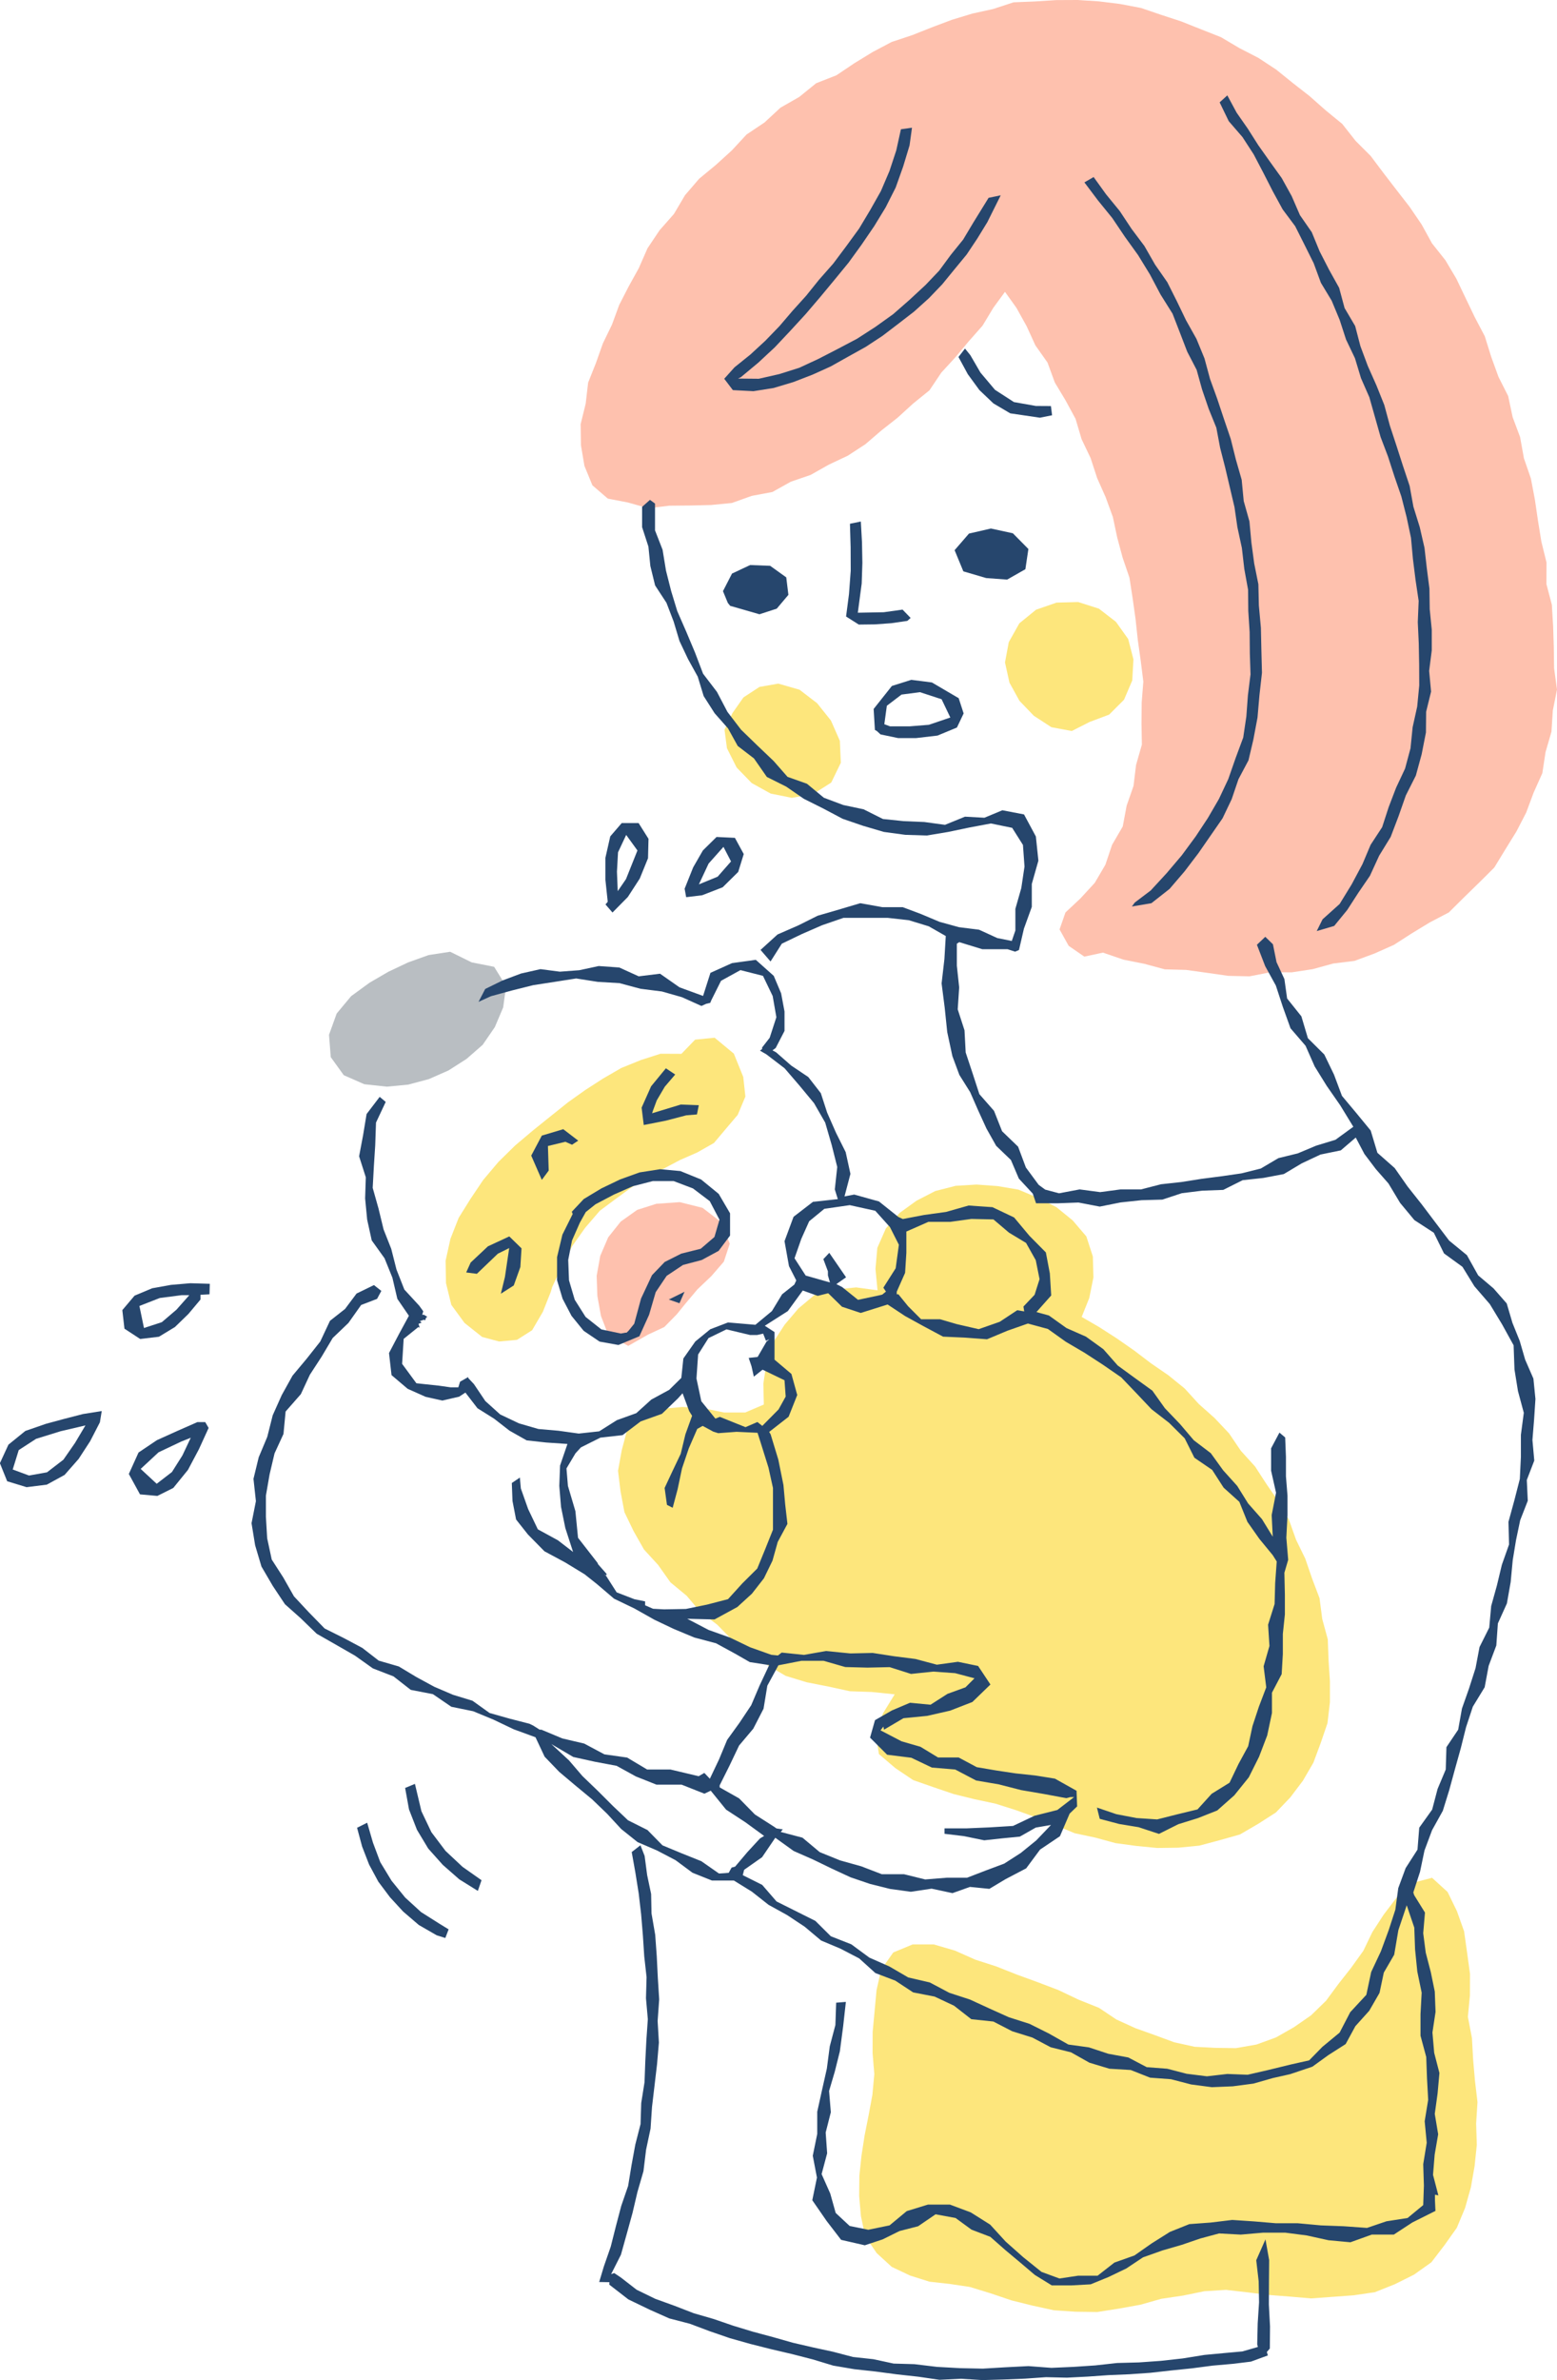 <svg xmlns="http://www.w3.org/2000/svg" viewBox="0 0 160.38 245.07"><defs><style>.cls-1{fill:#fde67c;}.cls-2{fill:#b9bec2;}.cls-3{fill:#fec1ae;}.cls-4{fill:#26466d;}</style></defs><g id="レイヤー_2" data-name="レイヤー 2"><g id="レイヤー_1-2" data-name="レイヤー 1"><polygon class="cls-1" points="76.56 110.89 75.59 108.49 73.61 106.85 71.6 107.05 70.19 108.51 68.04 108.5 66.01 109.15 63.99 109.97 62.11 111.06 60.28 112.24 58.51 113.5 56.81 114.86 54.92 116.38 53.07 117.94 51.34 119.64 49.77 121.5 48.48 123.42 47.25 125.39 46.4 127.55 45.9 129.81 45.94 132.12 46.49 134.36 47.85 136.22 49.66 137.66 51.41 138.13 53.25 137.96 54.81 136.97 55.92 135.07 56.73 133.03 56.88 132.52 57.87 130.4 58.93 128.32 60.27 126.43 61.78 124.67 63.35 123.5 64.92 122.35 66.57 121.3 68.29 120.37 70.03 119.45 71.83 118.66 73.54 117.69 74.67 116.35 75.99 114.79 76.78 112.91 76.56 110.89"/><polygon class="cls-2" points="48.58 99.09 46.37 98 44.15 98.34 42.03 99.1 40 100.06 38.06 101.19 36.17 102.57 34.68 104.36 33.89 106.55 34.07 108.85 35.41 110.71 37.53 111.64 39.85 111.89 42.05 111.68 44.18 111.11 46.2 110.22 48.06 109.03 49.72 107.58 50.97 105.76 51.83 103.73 52.13 101.54 50.9 99.55 48.58 99.09"/><polygon class="cls-1" points="133.5 158.54 132.77 156.49 131.69 154.6 130.46 152.82 129.28 151 127.82 149.39 126.6 147.59 125.11 146.01 123.49 144.57 122.02 142.96 120.34 141.6 118.55 140.37 116.83 139.06 115.05 137.82 113.23 136.65 111.42 135.6 112.2 133.65 112.63 131.53 112.57 129.38 111.9 127.31 110.49 125.66 108.82 124.3 106.9 123.33 104.9 122.49 102.77 122.13 100.6 121.97 98.44 122.1 96.33 122.64 94.41 123.63 92.68 124.88 91.25 126.49 90.37 128.49 90.18 130.66 90.39 132.86 88.19 132.56 86.03 132.78 83.91 133.33 82.23 134.74 80.83 136.39 79.64 138.22 78.96 140.3 78.63 142.47 78.68 144.62 76.76 145.44 74.59 145.44 72.47 145.01 70.31 144.87 68.17 145.06 66.18 145.78 64.6 147.23 64.04 149.34 63.66 151.44 63.92 153.57 64.32 155.7 65.26 157.65 66.33 159.54 67.8 161.15 69.06 162.93 70.74 164.32 72.14 165.98 73.88 167.29 75.4 168.84 77.02 170.27 78.98 171.41 80.93 172.56 83.1 173.22 85.33 173.66 87.54 174.14 89.82 174.22 92.16 174.46 90.97 176.39 90.17 178.42 90.54 180.62 92.23 182.06 94.06 183.29 96.15 184.02 98.24 184.73 100.39 185.26 102.55 185.72 104.66 186.39 106.69 187.12 108.69 187.92 110.69 188.76 112.81 189.21 114.9 189.78 117.04 190.07 119.2 190.28 121.37 190.25 123.53 190.04 125.63 189.48 127.72 188.89 129.59 187.8 131.42 186.63 132.91 185.07 134.21 183.35 135.29 181.49 136.04 179.47 136.74 177.42 136.99 175.27 136.99 173.11 136.85 170.97 136.77 168.8 136.2 166.71 135.92 164.56 135.15 162.53 134.45 160.49 133.5 158.54"/><polygon class="cls-1" points="80.17 70.39 78.23 70.73 76.58 71.81 75.45 73.42 74.63 75.14 74.88 77.04 75.88 79.03 77.43 80.63 79.38 81.71 81.56 82.15 83.75 81.77 85.62 80.58 86.61 78.54 86.51 76.28 85.59 74.19 84.17 72.41 82.36 71.02 80.17 70.39"/><polygon class="cls-1" points="114.95 64.03 113.19 62.67 111.06 61.99 108.83 62.05 106.72 62.78 105 64.18 103.91 66.12 103.52 68.21 103.98 70.29 105.01 72.16 106.49 73.7 108.3 74.88 110.4 75.27 112.23 74.34 114.25 73.58 115.78 72.05 116.63 70.06 116.75 67.89 116.21 65.8 114.95 64.03"/><polygon class="cls-1" points="151.2 207.67 151.41 205.46 151.42 203.25 151.12 201.06 150.81 198.86 150.07 196.78 149.11 194.81 147.51 193.35 145.44 193.89 143.86 195.39 142.53 197.14 141.36 198.94 140.43 200.87 139.18 202.61 137.86 204.29 136.59 206.01 135.05 207.51 133.29 208.73 131.43 209.79 129.42 210.52 127.31 210.89 125.18 210.86 123.05 210.75 120.96 210.29 118.95 209.55 116.94 208.83 114.99 207.94 113.2 206.74 111.08 205.89 109.02 204.91 106.89 204.1 104.75 203.32 102.63 202.48 100.46 201.78 98.37 200.85 96.18 200.21 94.01 200.21 92.01 201.04 90.76 202.82 90.29 204.92 90.09 207.06 89.89 209.22 89.88 211.39 90.06 213.56 89.86 215.71 89.47 217.81 89.06 219.88 88.74 221.95 88.52 224.03 88.5 226.12 88.68 228.19 89.12 230.25 90.3 231.99 91.85 233.41 93.75 234.31 95.75 234.94 97.83 235.17 99.9 235.48 102.05 236.14 104.18 236.86 106.35 237.4 108.55 237.88 110.78 238.03 113.03 238.06 115.25 237.71 117.47 237.31 119.62 236.7 121.85 236.37 124.05 235.92 126.28 235.78 128.46 236.03 130.65 236.3 132.84 236.47 135.04 236.66 137.24 236.5 139.43 236.34 141.62 236.02 143.67 235.2 145.64 234.22 147.44 232.94 148.78 231.19 150.06 229.39 150.91 227.35 151.51 225.22 151.89 223.05 152.12 220.85 152.05 218.65 152.19 216.45 151.93 214.25 151.74 212.06 151.62 209.86 151.2 207.67"/><polygon class="cls-3" points="159.29 60.14 159.3 57.92 158.77 55.77 158.42 53.61 158.1 51.43 157.69 49.27 156.97 47.18 156.58 45.01 155.81 42.95 155.35 40.78 154.35 38.8 153.6 36.73 152.94 34.62 151.91 32.66 150.96 30.68 150.01 28.69 148.88 26.79 147.5 25.05 146.44 23.12 145.2 21.3 143.85 19.56 142.51 17.82 141.19 16.06 139.63 14.5 138.26 12.76 136.55 11.36 134.9 9.9 133.17 8.55 131.46 7.17 129.62 5.96 127.66 4.95 125.77 3.83 123.72 3.02 121.69 2.21 119.61 1.53 117.53 0.82 115.37 0.41 113.19 0.14 111 0 108.8 0.01 106.61 0.15 104.4 0.24 102.29 0.93 100.15 1.4 98.05 2.04 96 2.81 93.96 3.62 91.85 4.32 89.9 5.35 88.02 6.5 86.16 7.75 84.07 8.57 82.33 9.98 80.39 11.09 78.75 12.61 76.9 13.85 75.38 15.49 73.74 16.98 72.01 18.41 70.56 20.1 69.42 22.03 67.94 23.71 66.7 25.56 65.8 27.61 64.76 29.49 63.78 31.4 63.04 33.42 62.1 35.36 61.38 37.39 60.58 39.4 60.33 41.56 59.81 43.67 59.84 45.84 60.2 47.97 61.02 49.97 62.61 51.34 64.68 51.74 66.78 52.33 68.94 52.07 71.08 52.05 73.24 52 75.39 51.79 77.43 51.06 79.56 50.66 81.46 49.6 83.5 48.9 85.38 47.84 87.33 46.92 89.14 45.74 90.78 44.33 92.47 43 94.06 41.55 95.74 40.19 96.96 38.37 98.41 36.79 99.78 35.15 101.21 33.53 102.32 31.69 103.52 30.05 104.7 31.7 105.75 33.59 106.65 35.56 107.9 37.33 108.65 39.38 109.76 41.23 110.79 43.13 111.41 45.22 112.34 47.17 113.01 49.22 113.89 51.2 114.63 53.23 115.08 55.35 115.64 57.43 116.34 59.48 116.67 61.62 116.97 63.75 117.2 65.9 117.5 68.03 117.77 70.18 117.6 72.34 117.58 74.5 117.62 76.67 117.02 78.77 116.76 80.92 116.05 82.96 115.65 85.1 114.55 86.99 113.86 89.04 112.77 90.9 111.28 92.52 109.75 93.95 109.14 95.7 110.08 97.39 111.69 98.5 113.61 98.09 115.72 98.81 117.87 99.24 119.98 99.81 122.18 99.87 124.34 100.17 126.51 100.48 128.7 100.53 130.87 100.11 133.06 100.12 135.22 99.79 137.33 99.21 139.52 98.94 141.58 98.18 143.58 97.29 145.43 96.1 147.29 94.97 149.24 93.95 150.8 92.4 152.36 90.88 153.92 89.33 155.06 87.46 156.21 85.6 157.21 83.66 157.97 81.62 158.87 79.61 159.2 77.44 159.81 75.34 159.95 73.16 160.38 71 160.08 68.81 160.05 66.63 159.98 64.46 159.85 62.27 159.29 60.14"/><polygon class="cls-3" points="67.61 123.95 65.63 124.58 63.94 125.78 62.65 127.4 61.83 129.31 61.46 131.36 61.53 133.44 61.9 135.49 62.65 137.44 64.71 138.58 66.77 137.41 68.43 136.64 69.72 135.32 70.58 134.26 71.84 132.76 73.27 131.4 74.56 129.91 75.17 128.06 74.28 125.84 72.37 124.37 70.02 123.78 67.61 123.95"/><path class="cls-4" d="M70.09,120.58,68,120.39l-2.11.33-2,.72-1.92.92-1.83,1.1-1.23,1.31L59,125l-1.06,2.13-.55,2.31,0,2.38.57,1.91.92,1.76,1.25,1.54,1.64,1.11,1.94.35,2.16-.9,1-2.21.68-2.33,1.13-1.68,1.68-1.12,1.93-.51,1.74-.94,1.18-1.58,0-2.29-1.17-2-1.81-1.48Zm2.1,8-2,.5-1.71.86-1.31,1.36-1.13,2.41-.7,2.59-.59.73-.2.19-.11,0-.48.09-2-.42-1.63-1.29-1.12-1.77-.59-2-.08-2.1.39-2,.81-1.84.61-1.09,1-.8,1.9-1,1.95-.86,2.06-.53,2.13,0,2,.76,1.73,1.31,1,1.91-.52,1.78Z" transform="translate(-0.01)"/><polygon class="cls-4" points="58.02 116.27 55.81 116.93 54.72 118.99 55.81 121.49 56.52 120.53 56.44 118 58.26 117.56 58.27 117.58 58.92 117.87 59.56 117.45 58.02 116.27"/><polygon class="cls-4" points="71.98 113.8 70.13 113.73 67.17 114.63 67.25 114.38 67.65 113.3 68.48 111.89 69.55 110.64 68.59 110 67.07 111.85 66.09 114.05 66.31 115.84 68.59 115.39 70.69 114.84 71.79 114.75 71.98 113.8"/><polygon class="cls-4" points="52.46 127.31 50.26 128.33 48.48 130 48.02 131.02 49.12 131.16 51.28 129.09 52.45 128.51 52.01 131.49 51.59 133.21 52.92 132.36 53.6 130.46 53.72 128.54 52.46 127.31"/><polygon class="cls-4" points="70.51 133.01 68.89 133.81 69.99 134.19 70.51 133.01"/><path class="cls-4" d="M157.11,140l-.56-1.93-.75-1.86-.59-2-1.36-1.55-1.58-1.34-1.16-2.08-1.83-1.5-1.41-1.86L146.45,124,145,122.17l-1.33-1.9-1.78-1.57-.69-2.29-1.47-1.79-1.49-1.78-.82-2.19-1-2.07-1.69-1.68-.67-2.25-1.47-1.84-.28-2-.81-1.74-.37-1.84-.79-.77-.86.82.85,2.2,1.1,2,.72,2.2.79,2.2,1.55,1.8.94,2.13,1.24,2,1.39,2,1.35,2.21-1.84,1.34-2,.61-1.88.79-2,.49-1.81,1.07-2,.5-2,.29-2.09.27-2.09.33-2.1.23-2.06.53-2.11,0-2.1.28-2.11-.28-2.12.4-1.43-.38L107,122l-1.32-1.79-.8-2.14-1.65-1.59-.83-2.1-1.51-1.72-.7-2.15-.71-2.14-.12-2.28-.7-2.16.15-2.26-.24-2.24,0-2.26.25-.16,2.38.73h2.6l.77.25.4-.17.51-2.2.81-2.24,0-2.36.68-2.4-.26-2.49-1.22-2.27-2.23-.43-1.85.77-2-.11-2.06.84-2.13-.29-2.13-.09-2.13-.22-2-1-2.09-.44-2-.75L83.13,80.7l-2-.71-1.43-1.63L78,76.74l-1.66-1.61L74.94,73.3l-1.08-2.06-1.43-1.87-.83-2.18-.9-2.14-.93-2.13-.63-2.07-.53-2.1-.35-2.14-.78-2,0-2.76-.52-.38-.81.72v2.09l.65,2L67,58.28l.49,2,1.17,1.79L69.4,64,70,66l.88,1.86,1,1.81.61,2,1.13,1.77L75,75l1,1.81,1.67,1.28L79,80l2,1,1.81,1.25,2,1,2,1.06,2.1.72,2.14.63,2.21.3,2.22.07,2.21-.37,2.15-.45,2.24-.42,2.19.45L105.38,87l.16,2.23-.33,2.21-.61,2.14,0,2.23-.37,1.08-1.49-.3-1.88-.86-2.07-.26-2-.55-1.9-.8L93,93.41l-2.09,0L88.62,93l-2.22.66-2.17.63-2,1-2.13.93-1.75,1.59L79.38,99l1.16-1.83,2.08-1,2.09-.91,2.18-.75,2.29,0h2.28l2.16.24,2.06.63,1.75,1-.14,2.37L97,101.26l.32,2.5.26,2.51.53,2.47.72,1.94,1.11,1.77.82,1.87.86,1.88,1,1.78,1.52,1.46.82,1.92,1.43,1.54.34,1,2.21,0,2.16-.08,2.19.42,2.15-.43,2.16-.23,2.14-.06,2-.66,2.11-.26,2.16-.08,2-1,2.13-.23,2.11-.4,1.86-1.11,1.92-.9,2.09-.43,1.54-1.32.89,1.69,1.18,1.56,1.3,1.48,1.2,2,1.47,1.77,2,1.3,1.05,2.13,1.9,1.38,1.23,2,1.59,1.84,1.26,2.08,1.19,2.16.09,2.49.36,2.23.6,2.23-.3,2.27,0,2.28-.11,2.27-.57,2.22-.6,2.19.06,2.33-.74,2.09-.51,2.13-.59,2.12-.2,2.22-1,2-.41,2.17-.67,2.09-.73,2.07-.39,2.18L149,179.9l-.07,2.3-.84,2-.56,2.13-1.33,1.86-.18,2.26-1.22,1.9-.76,2.06-.3,2.22-.68,2.09-.81,2.2-1,2.13-.5,2.35-1.66,1.79L138,209.29l-1.78,1.47-1.36,1.39-1.87.42-2.42.59-2.05.47-2.09-.08-2.1.24-2.09-.26-2-.52-2.11-.16-1.9-1-2.06-.38-2-.66-2.11-.29-2-1.13-2-1-2.13-.68-2-.9-2-.92-2.14-.7-2-1.06-2.23-.52-1.94-1.13-2.06-.91L87.7,200.2l-2.11-.83L84,197.79l-2-1-2-1-1.48-1.71-2-1,.14-.55,1.85-1.3,1.36-2,1.89,1.36,2,.88,1.92.93,1.94.9,2,.68,2.08.52,2.13.29,2.14-.32,2.15.46,1.8-.64,2,.2,1.67-1,2.12-1.11,1.43-1.93,2.05-1.38,1-2.33.77-.74-.06-1.61-2.23-1.25-2-.32-2.05-.22-2-.3-2-.34-1.87-1-2.12,0-1.81-1.1-1.94-.56-2.17-1.13.29-.39.07.32,2-1.18,2.44-.24,2.37-.54,2.29-.89,1.86-1.8-1.27-1.91-2.08-.43-2.17.3-2.21-.59-2.2-.28-2.2-.34-2.3.05L85.09,170l-2.27.4-2.29-.24-.39.3-.68-.07-2.17-.77-2.08-1L73,167.83l-2.2-1.15,2.81.07,2.35-1.28,1.5-1.37,1.24-1.59.88-1.81.54-1.93,1-1.86-.23-2-.18-2-.53-2.62-.79-2.6-.15-.25,2-1.56.89-2.24-.6-2.17L79.79,140v-2.84l-1-.65L81.16,135l1.54-2.12,1.54.55,1.08-.27,1.42,1.39,1.93.64,2.77-.87,1.8,1.19,1.91,1.05,2,1.07,2.25.1,2.28.17,2.1-.88,2.11-.74,2.06.56,1.85,1.32,1.94,1.14,1.89,1.23,1.87,1.29,1.57,1.64,1.55,1.64,1.81,1.4,1.61,1.6,1,2,1.83,1.25,1.18,1.83,1.62,1.46.83,2.06,1.23,1.75,1.38,1.68.41.65-.16,2.21-.06,2.17-.67,2.13.14,2.19-.6,2.09.27,2.17-.76,2-.66,2-.44,2.06-1,1.84-.92,1.92-1.84,1.14-1.46,1.61-2.1.51-2.06.52-2.12-.14L115,186.8l-2-.68.29,1.16,2,.53,2,.33,2.1.69,2-1,2-.62,2-.79,1.76-1.56,1.49-1.85,1.06-2.12.84-2.2.49-2.31,0-2.09,1-1.91.12-2.07,0-2.07.21-2,0-2.05-.05-2.25.39-1.33-.19-2.28.12-2.32,0-2-.16-2,0-2-.08-2-.59-.5-.86,1.62,0,2.3.51,2.27L131,156l.11,2.23L130,156.42l-1.43-1.62L127.45,153,126,151.39l-1.27-1.76-1.75-1.33-1.42-1.67L120,145l-1.29-1.81-1.8-1.3-1.77-1.29-1.48-1.68-1.79-1.29-2-.88-1.82-1.3-1.28-.35,1.52-1.71-.14-2.27-.41-2.16-1.7-1.72-1.57-1.88-2.23-1.06-2.46-.17-2.32.66-2.25.31-2.2.42-.46-.21-2-1.6L88,123l-1,.19.61-2.32-.49-2.24-1-2-.91-2.07-.65-2-1.29-1.66-1.77-1.19-1.54-1.35-.38-.21.33-.24.91-1.76v-2l-.35-1.87-.76-1.8-1.85-1.65-2.45.34-2.22,1-.76,2.38L70,101.66l-2-1.4-2.2.27-2-.91-2.12-.15-2,.43-2,.15-2-.26-2,.45-1.89.71-1.8.88-.69,1.33,1.27-.58,2.2-.6,2.16-.54,2.2-.34,2.23-.35,2.23.35,2.23.13,2.16.58,2.21.28,2.07.59,2,.9.49-.22.42-.1.11-.27,1-2,2-1.1,2.32.59,1,2.08.38,2.18-.69,2.12-.78,1,0,.16-.22.16.67.39,1.87,1.43,1.53,1.78,1.5,1.81,1.15,2,.67,2.31.57,2.26L86,122.47l.31,1-2.56.28-2,1.54-.93,2.51.46,2.57.75,1.47-.2.43-1.26,1L79.52,135l-1.7,1.41L75,136.17l-1.83.7-1.54,1.26-1.23,1.75-.21,2-1.25,1.23-1.84,1-1.55,1.4-2,.72-1.82,1.15-2.11.23-2.08-.29-2.07-.18-2-.58-1.94-.92L50,144.26l-1.17-1.74-.59-.63V142l0-.21-.84.48-.18.58-.79,0-1.2-.17-2.33-.25-1.47-2,.16-2.57,1.5-1.21.15.05-.12-.39.32-.12-.18-.16.42-.14.13.06.08-.26.13-.11-.34-.2H43.5l.11-.36-.42-.58-1.53-1.66-.81-2.06-.54-2.13-.79-2L39,124.44l-.6-2.13.12-2.21.14-2.18.08-2.33,1-2.13-.62-.52-1.35,1.77-.36,2.18L37,119.06l.69,2.16-.07,2.18.21,2.18.47,2.14,1.32,1.84.81,2,.51,2.18,1.19,1.74-1,1.84-1.05,2,.26,2.27L42,143l1.86.83,1.72.38,1.73-.4.64-.42L49.19,145l1.72,1.08,1.58,1.23,1.77,1,2,.22,2.2.15-.76,2.22L57.62,153l.18,2.16.44,2.17.8,2.47-1.56-1.2-2.07-1.13-1-2.09-.75-2.12-.1-1.12-.83.56.07,1.85.37,1.91L54.39,158l1.7,1.73,2.14,1.15,2,1.22,1.26,1,1.77,1.51,2.08,1,2.08,1.17,2,.95,2.11.88,2.23.59,2,1.09,1.48.85,2,.31-1,2.13-.85,2-1.21,1.81-1.27,1.76-.83,2-.95,2-.57-.6-.58.34-2.91-.69-2.4,0-2.06-1.23-2.34-.33-2.08-1.11L57.93,179l-2.15-.9H55.6l-.66-.42-.39-.19-2.06-.53-2.05-.58-1.76-1.26-2-.61-1.94-.83-1.84-1-1.81-1.09-2.07-.6-1.69-1.31-1.88-1-2-1L31.81,166l-1.52-1.63-1.1-1.94L28,160.58l-.47-2.19-.13-2.21V154l.38-2.19.51-2.16.92-2,.22-2.31L31,143.55l.93-2,1.21-1.86,1.14-1.92,1.62-1.55,1.31-1.85,1.64-.63.44-.82-.76-.6-1.79.87-1.19,1.59L34,136l-1,2.13-1.39,1.76-1.47,1.76-1.11,2-.93,2.08-.56,2.22-.88,2.1-.54,2.22.25,2.3-.45,2.27.37,2.27.65,2.19,1.17,2,1.25,1.88L31,166.64l1.63,1.58,2,1.14,1.95,1.12,1.84,1.31,2.12.82L42.32,174l2.28.44,1.9,1.3,2.25.46,2.08.86,2.1,1,2.24.82.94,2,1.5,1.56,1.65,1.39L61,185.27l1.54,1.48L64,188.33l1.69,1.35,2,.86,1.91,1,1.74,1.29,2,.8H75.6l1.86,1.15,1.71,1.35,1.92,1.06,1.81,1.2,1.69,1.42,2,.84,1.92,1,1.67,1.51,2.05.78,1.84,1.21,2.21.43,2,.94,1.78,1.39,2.27.24,1.94,1,2.08.65,1.89,1,2.09.52,1.9,1.07,2.06.62,2.19.13,2,.79,2.15.16,2.08.54,2.13.28,2.16-.09,2.12-.28,2-.57,1.78-.4,2.29-.77,1.66-1.2,1.77-1.13,1-1.84,1.43-1.59,1.06-1.84.44-2.09,1.07-1.84.43-2.53.86-2.56.78,2.3.08,2.24L146,203l.45,2.18-.12,2.22v2.21l.59,2.19L147,214l.12,2.21-.36,2.21.21,2.21-.36,2.21.07,2.21-.07,2L145,228.38l-2.18.34-2,.68-2.39-.17-2.37-.09-2.38-.22-2.25,0-2.25-.19-2.24-.15-2.23.27-2.19.16-2,.8L118.63,231l-1.77,1.24-2.06.73-1.73,1.35h-2l-1.93.29-1.85-.68-1.9-1.53-1.79-1.59L102,229.06l-2-1.26L97.86,227l-2.27,0-2.18.67-1.77,1.47-2.19.45-1.92-.39-1.44-1.34-.56-2-.89-2,.57-2.14-.15-2.14.53-2.09-.18-2.19L86,213.3l.52-2.08.34-2.58.28-2.51-1,.08-.08,2.3-.58,2.2L85.18,213l-.5,2.22-.49,2.22,0,2.28-.46,2.25.43,2.25-.48,2.33,1.48,2.14,1.49,1.94,2.44.56,1.84-.61,1.74-.86,1.91-.49L96.38,228l2.06.38,1.64,1.2,1.94.74,1.52,1.34,1.54,1.29,1.52,1.29,1.75,1.08,2,0,2-.11,1.86-.76,1.83-.88,1.71-1.14,2-.71,2-.58,1.9-.65,1.93-.52,2.24.12,2.3-.2h2.28l2.23.29,2.22.49,2.26.21,2.2-.79,2.27,0,1.91-1.25,2.38-1.19-.05-1.08,0-.59.35.07-.55-2.11.17-2.09.36-2.09-.35-2.1.29-2.1.19-2.11-.54-2.08-.18-2.09.32-2.12-.08-2.1-.41-2-.52-2-.26-2,.18-2.13-1.11-1.79-.09-.28.69-2.12.46-2.2.78-2.09,1.11-2,.66-2.13.59-2.16.6-2.15.54-2.16.7-2.12,1.22-2,.41-2.2.79-2.1.16-2.27.93-2.06.39-2.21.21-2.24.34-2.07.43-2.05.78-2-.1-2.14.77-2-.19-2.12.17-2.1.14-2.12-.21-2.1Zm-63.74-11,0-2.19,2.27-1h2.26l2.17-.3,2.27.05,1.6,1.36,1.76,1.06,1,1.78.39,1.95-.51,1.61-1.15,1.21.08.5-.72-.12-1.8,1.19-2.17.76-2.26-.52-1.71-.5H94.89l-1.34-1.34-1-1.23h-.17l0-.27.86-1.94Zm-8.45-4.53,2.62-.38,2.63.58,1.51,1.68.92,1.82-.33,2.42L91,132.59l.27.4-.38.31-.28.07-2.22.47-1.64-1.32-.59-.3,1-.7L85.43,129l-.61.65.47,1.25v.42l.21.73L83,131.34l-1.15-1.78.7-2,.81-1.81Zm-13,15,1.07-1.69,1.85-.9,2.43.58.73,0,.62-.14.29.74.34-.17-.14.14-.13.09-.93,1.6-.92.1.29.86.24,1.07.9-.72,2.26,1.09.12,1.68-.73,1.32-1.68,1.7-.5-.4-1.23.53-2.64-1.06-.46.18-1.45-1.79-.5-2.34Zm-3.51,26.24-1.13-.06-.82-.36,0-.4-1.09-.22-1.84-.71-1.06-1.66-.24-.22.21.15.06-.16-.88-1-.07-.16-2-2.57-.27-2.74L58.51,153l-.15-1.8.93-1.56.56-.61,2-1,2.29-.26L66,146.36l2.19-.78L69.83,144l.49-.54L71,145.3l.3.48-.69,1.91-.48,2-.89,1.87-.77,1.65.24,1.74.59.3.51-1.91.45-2.14.7-2.07.87-2,.56-.31,1.09.59.51.16,1.89-.14,2.16.1.3.94.83,2.65.46,2.09v2.13l0,2.17-.8,2-.82,2-1.53,1.52-1.48,1.63-2.15.56-2.19.45Zm11.78,5.76,2.36-.46,2.3,0,2.23.64,2.28.06,2.29-.05,2.2.7,2.29-.24,2.25.16,2,.53-.93.93-1.85.67-1.75,1.12-2.12-.2-1.86.79-1.74,1-.51,1.8,1.76,1.76,2.49.31L96,182l2.4.2,2.15,1.13,2.34.4,2.3.59,2.34.4,2.31.43.43-.11.38,0-1.73,1.33-2.34.59-2.22,1.05-2.43.15-2.34.1H97.3v.56l2,.24,2.09.43,1.83-.2,1.84-.18,1.64-.93,1.57-.27-1.52,1.59-1.59,1.29-1.71,1.1-1.9.71-1.92.74-2.07,0-2.25.18-2.19-.54-2.28,0-2.11-.81-2.18-.61-2.1-.85-1.78-1.49-2.24-.59.21-.27-.64-.09-.29-.2-1.94-1.24-1.63-1.66-2-1.13v-.21l1-2,1-2.1L77.6,178l1.06-2.06.39-2.37Zm-4.82,20.83-.3.54-1,.07-1.82-1.27-2-.8-2-.83-1.55-1.58-2-1-1.58-1.5-1.53-1.53L60,182.87l-1.38-1.61-1.82-1.68,2.26,1.33,2.22.49,2.24.42,2,1.1,2.11.84,2.59,0,2.35.93.65-.31,1.58,1.95,2,1.31,1.92,1.4-.43.26L77,190.7l-1.27,1.5Z" transform="translate(-0.01)"/><path class="cls-4" d="M65.79,84.75l-1.74,0-1.18,1.37-.5,2.21,0,2.26.24,2.26-.23.28.72.83,1.58-1.6,1.23-1.9.85-2.09.05-2Zm-1.3,5.77-.85,1.24-.08-2,.11-2,.84-1.79,1.16,1.6Z" transform="translate(-0.01)"/><path class="cls-4" d="M73.82,86.18l-1.41,1.39-1,1.74-.88,2.2.16.87,1.65-.2,2.11-.82,1.6-1.58.57-1.84-.91-1.67ZM72,91.06l1-2.14,1.53-1.72.78,1.5-1.38,1.57Z" transform="translate(-0.01)"/><path class="cls-4" d="M21.62,132.19l-2-.06-2,.17-1.94.35-1.81.76-1.26,1.49.22,1.91,1.62,1.06,1.93-.23,1.65-1,1.39-1.35,1.24-1.48,0-.49.93-.05Zm-6.78,4.55-.47-2.27,2.1-.82,2.24-.29.8,0-1.32,1.49-1.51,1.29Z" transform="translate(-0.01)"/><path class="cls-4" d="M21.15,146.43h-.81l-2.09.92-2.08.94-1.89,1.27-1,2.21,1.15,2.1,1.79.16,1.64-.82,1.51-1.86,1.13-2.13,1-2.19Zm-5,6.35-1.65-1.53,1.84-1.71,2.32-1.1,1-.4-.86,1.82-1.08,1.71Z" transform="translate(-0.01)"/><path class="cls-4" d="M10.49,145.29l-1.94.31-1.9.49-1.89.51-2.14.74L.88,148.75,0,150.66l.75,1.86,2,.61,2.08-.26,1.83-1,1.45-1.65,1.19-1.83,1-1.94ZM4.85,151.6,3,151.93l-1.68-.62.62-2,1.79-1.16,2.52-.78,2.56-.6-1.07,1.8-1.2,1.73Z" transform="translate(-0.01)"/><polygon class="cls-4" points="130.73 232.72 130.35 230.58 129.4 232.73 129.65 234.89 129.69 237.06 129.55 239.23 129.5 241.39 129.57 241.66 127.97 242.12 126.3 242.27 124.06 242.48 121.83 242.84 119.58 243.09 117.33 243.25 115.07 243.31 112.81 243.56 110.56 243.71 108.3 243.81 105.93 243.63 103.58 243.75 101.23 243.89 98.87 243.84 96.52 243.71 94.18 243.43 92.05 243.37 89.97 242.92 87.86 242.69 85.8 242.15 83.72 241.7 81.65 241.22 79.61 240.64 77.56 240.09 75.52 239.47 73.51 238.78 71.47 238.19 69.48 237.42 67.49 236.7 65.58 235.77 63.97 234.52 63.27 234.05 62.95 234.16 63.96 232.16 64.56 230.01 65.15 227.87 65.66 225.7 66.28 223.56 66.55 221.35 67.01 219.18 67.16 216.95 67.42 214.75 67.68 212.54 67.87 210.32 67.74 208.1 67.9 205.87 67.76 203.65 67.65 201.43 67.49 199.22 67.11 197.02 67.07 195.02 66.66 193.07 66.4 191.1 65.97 190 65.07 190.7 65.45 192.83 65.79 194.96 66.04 197.11 66.22 199.27 66.36 201.43 66.6 203.58 66.54 205.75 66.73 207.91 66.58 210.07 66.47 212.23 66.39 214.4 66.05 216.54 65.98 218.71 65.44 220.82 65.05 222.95 64.7 225.08 63.99 227.14 63.44 229.23 62.91 231.33 62.2 233.37 61.72 234.97 62.77 234.99 62.76 235.24 64.72 236.76 66.94 237.83 68.94 238.72 71.06 239.27 73.11 240.04 75.17 240.75 77.3 241.35 79.44 241.89 81.58 242.39 83.72 242.94 85.83 243.58 88.01 243.95 90.21 244.19 92.39 244.48 94.58 244.72 96.77 245.04 98.98 244.93 101.18 245.07 103.39 245.01 105.59 244.92 107.74 244.77 109.9 244.82 112.05 244.71 114.19 244.56 116.35 244.47 118.49 244.32 120.63 244.08 122.77 243.86 124.91 243.58 127.06 243.39 128.85 243.17 130.6 242.53 130.49 242.18 130.8 241.82 130.82 239.54 130.7 237.28 130.71 235 130.73 232.72"/><polygon class="cls-4" points="49.6 193.6 47.64 192.22 45.89 190.58 44.44 188.66 43.41 186.5 42.74 183.68 41.73 184.1 42.13 186.31 42.95 188.41 44.11 190.34 45.61 192.02 47.31 193.51 49.22 194.7 49.6 193.6"/><polygon class="cls-4" points="46.21 198.66 45.25 198.07 43.37 196.88 41.73 195.38 40.33 193.65 39.17 191.74 38.42 189.74 37.82 187.68 36.78 188.2 37.3 190.13 38.02 191.99 38.97 193.75 40.17 195.35 41.52 196.82 43.14 198.21 44.98 199.27 45.87 199.55 46.21 198.66"/><polygon class="cls-4" points="101.83 20.37 100.25 22.93 99.21 24.67 97.94 26.24 96.74 27.87 95.34 29.34 93.69 30.87 92 32.35 90.17 33.66 88.28 34.88 86.29 35.93 84.29 36.96 82.33 37.87 80.27 38.52 78.16 39 76.02 38.98 76.31 38.84 78.1 37.35 79.81 35.76 81.41 34.06 82.99 32.34 84.5 30.57 85.96 28.81 87.41 27.04 88.75 25.19 90.04 23.3 91.23 21.35 92.26 19.31 93.03 17.15 93.69 14.97 93.94 13.15 92.8 13.31 92.32 15.49 91.62 17.61 90.74 19.67 89.64 21.62 88.49 23.54 87.17 25.35 85.83 27.14 84.35 28.82 83.04 30.45 81.64 32 80.28 33.59 78.83 35.09 77.29 36.51 75.66 37.82 74.6 39 75.49 40.17 77.61 40.28 79.69 39.95 81.72 39.34 83.69 38.58 85.57 37.73 87.37 36.72 89.17 35.72 90.89 34.59 92.53 33.34 94.16 32.08 95.69 30.7 97.06 29.27 98.31 27.74 99.57 26.21 100.67 24.56 101.7 22.88 103.08 20.11 101.83 20.37"/><polygon class="cls-4" points="108.25 41.81 106.7 41.8 104.44 41.4 102.49 40.14 100.99 38.36 99.95 36.57 99.4 35.89 98.73 36.76 99.69 38.53 100.88 40.16 102.33 41.54 104.06 42.56 107.12 43.01 108.37 42.76 108.25 41.81"/><polygon class="cls-4" points="129.67 62.34 129.62 60.16 129.19 58.02 128.9 55.86 128.7 53.69 128.11 51.59 127.9 49.4 127.3 47.31 126.77 45.19 126.07 43.13 125.38 41.06 124.64 39.02 124.07 36.91 123.24 34.89 122.17 32.98 121.23 31.03 120.24 29.06 118.98 27.25 117.88 25.33 116.56 23.57 115.34 21.73 113.94 20.02 112.65 18.23 111.7 18.78 113.1 20.64 114.57 22.45 115.87 24.38 117.23 26.27 118.45 28.26 119.54 30.32 120.78 32.3 121.54 34.26 122.29 36.21 123.26 38.08 123.82 40.1 124.5 42.09 125.29 44.04 125.68 46.11 126.2 48.14 126.68 50.18 127.16 52.22 127.46 54.29 127.92 56.42 128.17 58.58 128.56 60.73 128.58 62.91 128.72 65.08 128.74 67.26 128.81 69.44 128.54 71.61 128.38 73.78 128.06 75.94 127.27 78.07 126.52 80.22 125.55 82.28 124.41 84.24 123.16 86.13 121.73 88.07 120.17 89.91 118.53 91.69 116.89 92.93 116.59 93.34 118.6 93 120.47 91.53 122.02 89.72 123.45 87.84 124.69 86.05 125.93 84.26 126.87 82.29 127.57 80.23 128.6 78.29 129.1 76.17 129.53 73.89 129.73 71.59 129.99 69.28 129.93 66.96 129.88 64.65 129.67 62.34"/><polygon class="cls-4" points="146.73 56.4 146.24 54.27 145.59 52.18 145.2 50.03 144.51 47.96 143.84 45.88 143.16 43.81 142.59 41.7 141.78 39.68 140.89 37.68 140.13 35.64 139.59 33.57 138.5 31.72 137.94 29.64 136.9 27.77 135.93 25.88 135.12 23.91 133.9 22.15 133.05 20.19 132.02 18.33 130.77 16.59 129.61 14.95 128.53 13.25 127.38 11.6 126.42 9.82 125.63 10.54 126.57 12.48 127.98 14.11 129.14 15.9 130.13 17.79 131.1 19.69 132.12 21.56 133.41 23.29 134.37 25.2 135.32 27.11 136.06 29.12 137.17 30.96 137.99 32.93 138.65 34.96 139.57 36.89 140.19 38.94 141.05 40.9 141.63 42.95 142.21 45 142.97 47 143.64 49.07 144.35 51.13 144.89 53.25 145.34 55.38 145.54 57.56 145.81 59.72 146.13 61.87 146.04 64.06 146.14 66.23 146.18 68.4 146.19 70.58 145.98 72.75 145.51 74.88 145.29 77.05 144.73 79.14 143.81 81.1 143.04 83.11 142.37 85.17 141.18 86.99 140.34 88.98 139.23 91.06 137.99 93.08 136.23 94.66 135.63 95.87 137.43 95.34 138.77 93.7 139.92 91.92 141.11 90.18 142.06 88.11 143.25 86.17 144.06 84.04 144.81 81.9 145.84 79.86 146.44 77.66 146.88 75.42 146.9 73.29 147.41 71.21 147.21 69.08 147.48 66.97 147.48 64.84 147.27 62.73 147.24 60.61 146.97 58.51 146.73 56.4"/><polygon class="cls-4" points="92.97 62.77 91.03 63.04 88.36 63.09 88.76 60.08 88.83 57.96 88.79 55.83 88.67 53.7 87.55 53.93 87.62 56.35 87.63 58.77 87.45 61.18 87.15 63.48 88.46 64.31 90.12 64.29 91.8 64.17 93.46 63.93 93.8 63.63 92.97 62.77"/><path class="cls-4" d="M98.76,71.89,96,70.27,93.88,70l-2,.63L90,73l.13,2.16.2.11.38.35,1.82.38L94.36,76l2.22-.26,2-.83.69-1.45Zm-3.07,2.74-2,.16-2,0-.59-.22.26-1.9,1.51-1.15,1.9-.25L97,72l.9,1.88Z" transform="translate(-0.01)"/><polygon class="cls-4" points="80.99 59.45 79.33 58.26 77.27 58.18 75.4 59.06 74.47 60.87 74.97 62.08 75.21 62.38 78.23 63.25 80.01 62.67 81.21 61.25 80.99 59.45"/><polygon class="cls-4" points="105.93 56.53 104.33 54.91 102.07 54.42 99.81 54.94 98.33 56.65 99.23 58.83 101.58 59.52 103.74 59.68 105.62 58.61 105.93 56.53"/></g></g></svg>